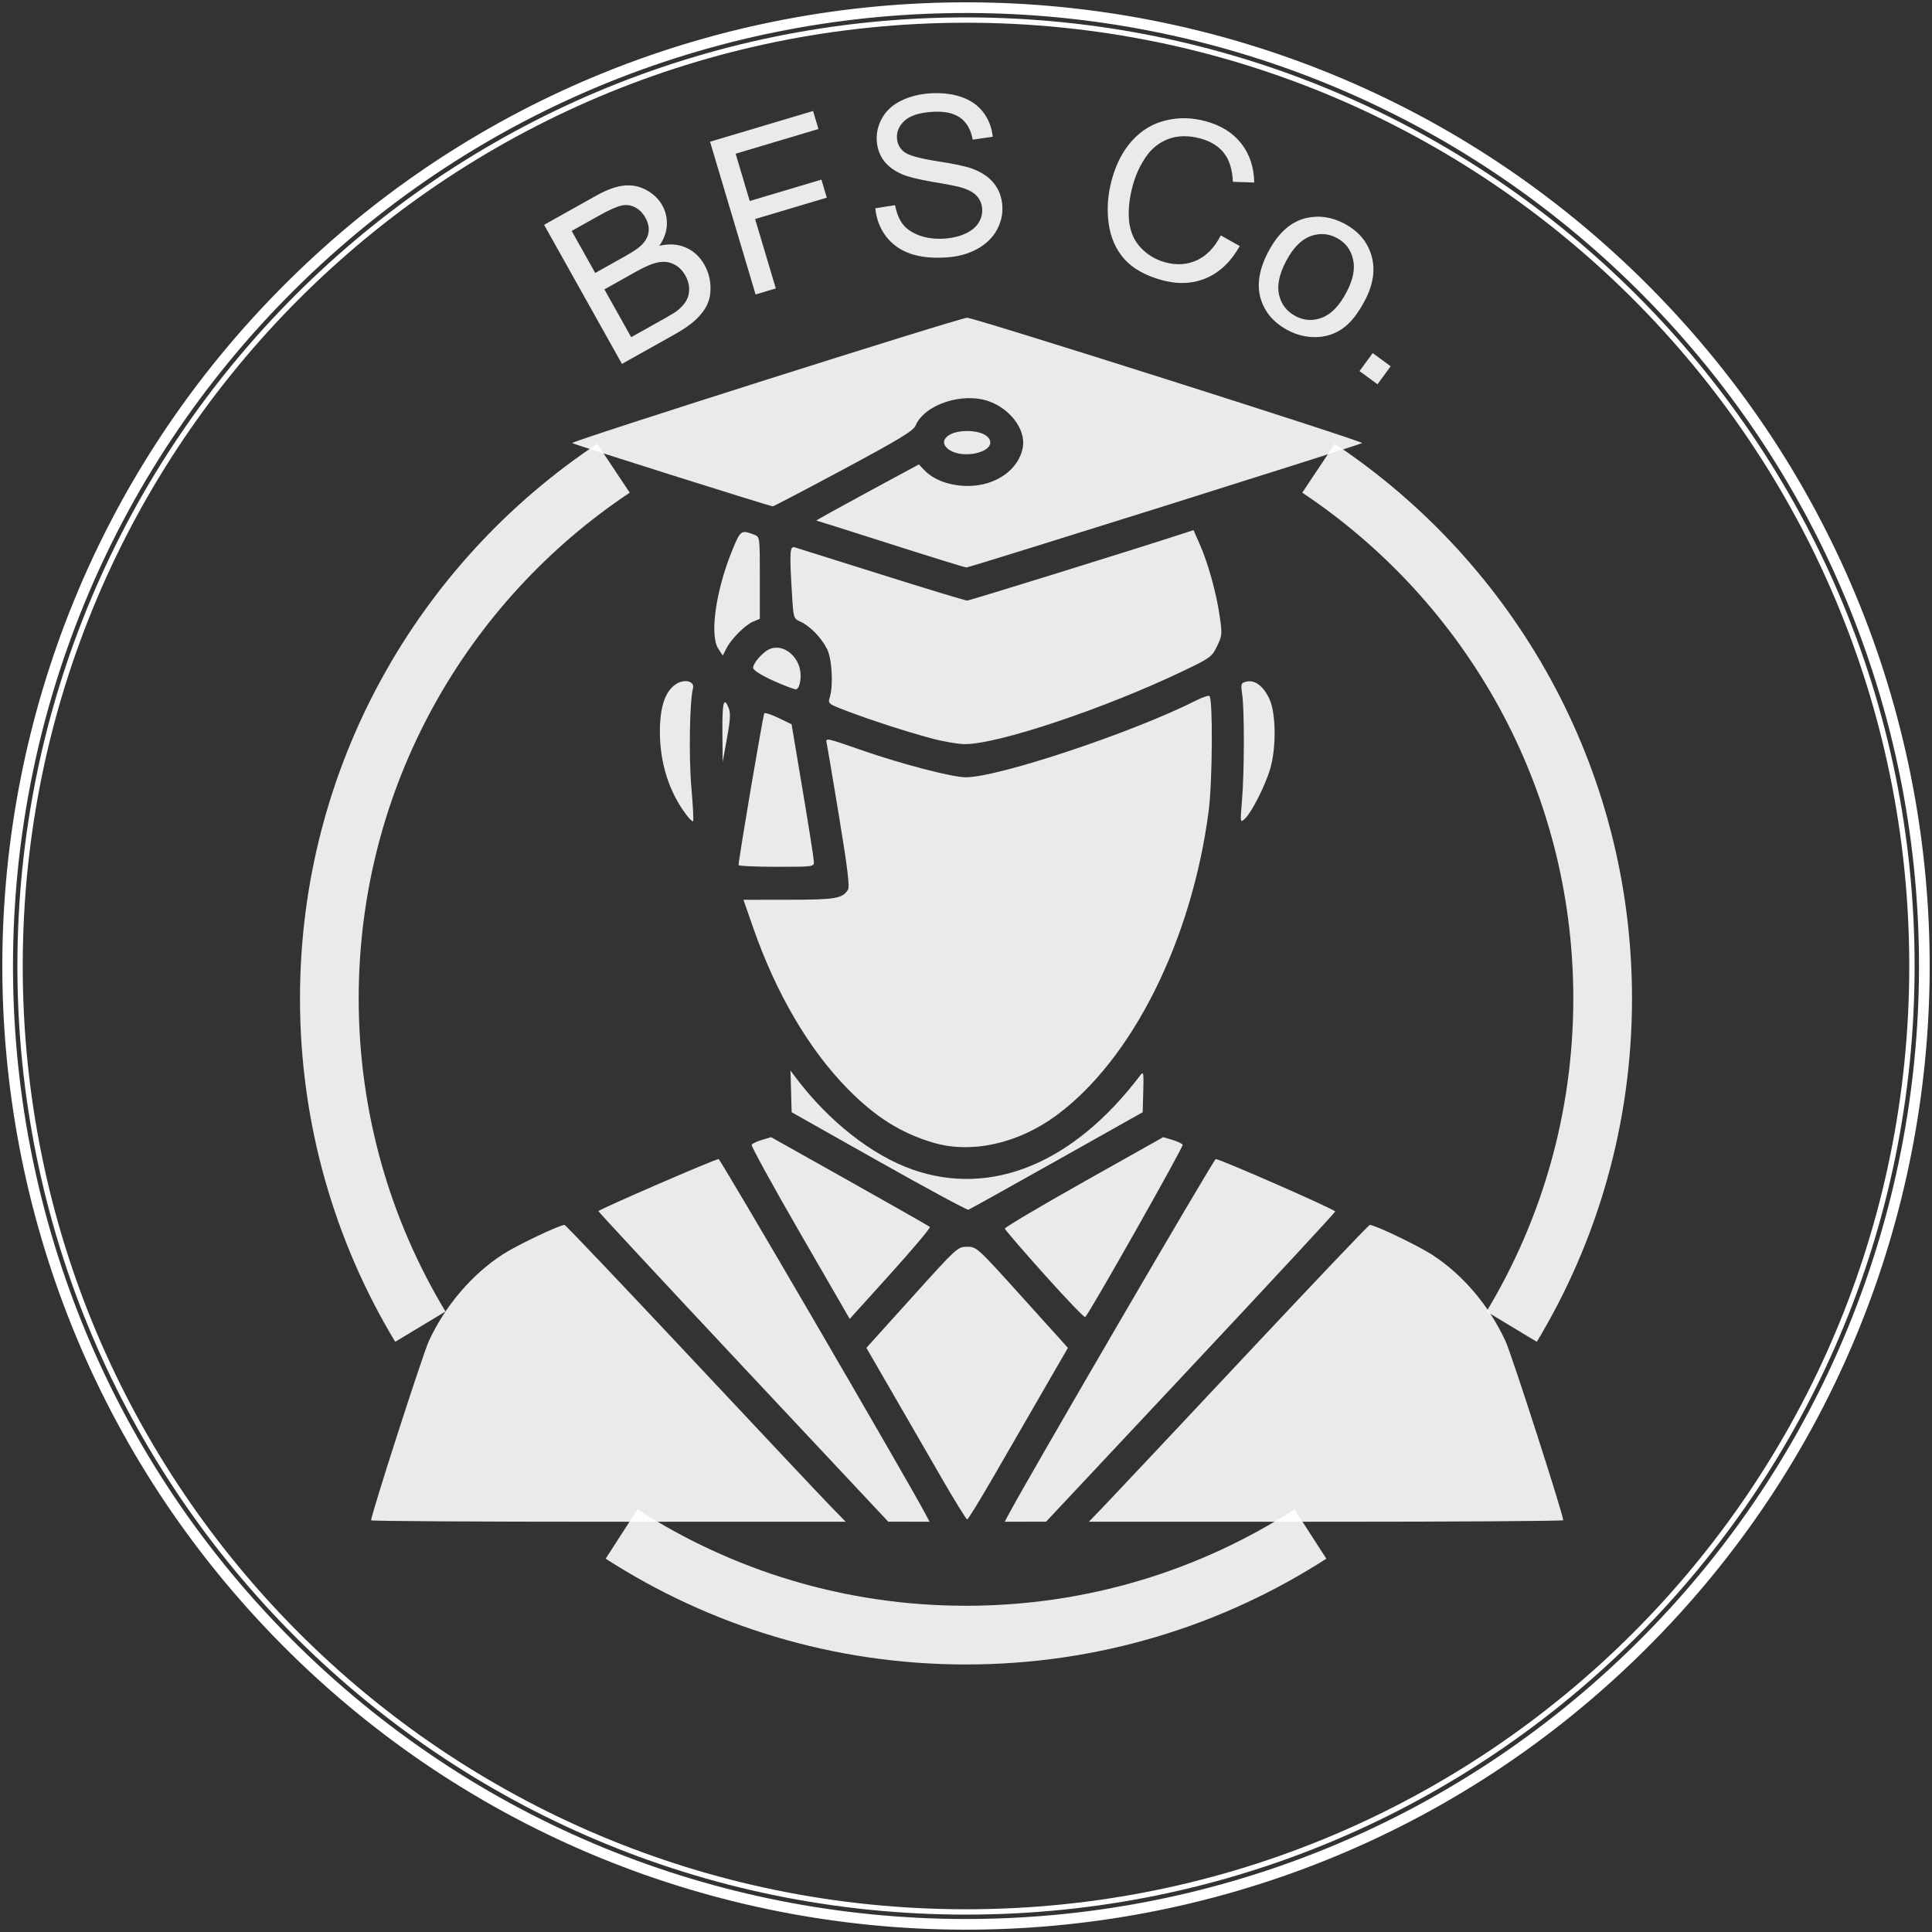 <svg width="362" height="362" viewBox="0 0 362 362" fill="none" xmlns="http://www.w3.org/2000/svg">
<rect x="0" y="0" width="362" height="362" fill="#333333" stroke="none"/>
<g clip-path="url(#clip0_181_678)">
<path d="M69.532 284.866C69.532 283.805 79.194 253.805 80.34 251.311C83.382 244.681 88.417 238.775 94.235 235.012C96.853 233.319 104.84 229.513 105.776 229.513C105.961 229.513 116.584 240.687 129.383 254.344C142.183 268.001 153.961 280.516 155.557 282.155L158.459 285.135H113.996C89.54 285.135 69.532 285.014 69.532 284.866ZM139.28 256.153C124.348 240.222 112.131 227.074 112.131 226.934C112.131 226.647 133.962 217.183 134.645 217.174C134.989 217.17 169.976 277.199 173.392 283.655L174.175 285.135L170.302 285.126L166.429 285.117L139.28 256.153ZM189.042 283.655C192.458 277.199 227.446 217.17 227.79 217.174C228.654 217.186 250.217 226.65 250.179 227.002C250.158 227.199 237.961 240.356 223.073 256.239L196.006 285.117L192.132 285.126L188.259 285.135L189.042 283.655ZM207.098 281.934C208.79 280.174 220.555 267.659 233.244 254.123C245.932 240.587 256.466 229.513 256.653 229.513C257.614 229.513 265.605 233.334 268.328 235.095C274.078 238.814 279.035 244.652 282.098 251.311C283.259 253.833 292.903 283.766 292.903 284.845C292.903 285.004 272.905 285.135 248.463 285.135H204.023L207.098 281.934ZM176.254 276.637C173.698 272.206 169.521 264.973 166.972 260.564L162.337 252.547L170.88 243.077C179.34 233.697 179.44 233.606 181.217 233.606C182.995 233.606 183.094 233.697 191.555 243.077L200.098 252.547L195.463 260.564C192.913 264.973 188.736 272.206 186.18 276.637C183.624 281.068 181.391 284.693 181.217 284.693C181.043 284.693 178.81 281.068 176.254 276.637ZM149.9 231.007C144.778 222.142 140.698 214.708 140.835 214.488C140.971 214.267 141.847 213.858 142.781 213.577L144.48 213.069L159.206 221.338C167.307 225.885 174.066 229.734 174.228 229.891C174.39 230.047 171.077 233.989 166.867 238.65L159.212 247.126L149.9 231.007ZM195.712 238.834C191.665 234.314 188.319 230.435 188.276 230.212C188.233 229.99 194.894 226.041 203.077 221.438L217.956 213.069L219.654 213.578C220.587 213.858 221.464 214.268 221.6 214.489C221.805 214.82 204.231 245.901 203.343 246.78C203.192 246.929 199.758 243.353 195.712 238.834ZM164.663 217.609L148.33 208.4L148.222 204.499L148.114 200.598L149.105 201.914C155.251 210.078 163.402 216.492 171.011 219.15C185.799 224.317 201.198 217.936 213.652 201.481C214.263 200.674 214.311 200.933 214.213 204.499L214.105 208.4L197.992 217.461C189.13 222.444 181.681 226.588 181.438 226.67C181.195 226.751 173.647 222.674 164.663 217.609ZM174.816 214.091C168.801 212.295 164.031 209.296 158.894 204.083C151.58 196.659 145.429 186.18 141.108 173.78L139.3 168.593L147.788 168.587C156.51 168.58 157.856 168.354 158.873 166.726C159.233 166.151 158.827 162.779 157.225 153.041C156.057 145.935 154.999 139.684 154.874 139.151C154.659 138.231 154.969 138.295 160.98 140.401C168.695 143.105 178.366 145.638 180.971 145.638C187.1 145.638 212.353 137.212 224.169 131.225C225.359 130.622 226.462 130.257 226.619 130.414C227.277 131.069 227.174 146.507 226.476 151.89C223.33 176.168 212.153 198.525 197.926 209C190.729 214.298 181.97 216.227 174.816 214.091ZM138.388 162.082C138.363 161.143 142.983 133.897 143.209 133.653C143.355 133.495 144.564 133.892 145.896 134.535L148.318 135.706L150.393 148.066C151.535 154.864 152.481 160.874 152.496 161.42C152.523 162.41 152.499 162.413 145.46 162.413C141.575 162.413 138.393 162.264 138.388 162.082ZM128.559 152.62C125.381 148.387 123.671 143.037 123.644 137.251C123.623 132.503 124.611 129.529 126.654 128.19C128.253 127.142 130.205 127.634 129.844 128.994C129.213 131.376 129.043 141.842 129.544 147.553C129.838 150.913 129.984 153.757 129.868 153.873C129.752 153.989 129.163 153.425 128.559 152.62ZM232.722 149.821C233.161 144.53 233.177 132.993 232.75 130.084C232.461 128.112 232.506 127.977 233.541 127.717C235.114 127.322 236.75 128.563 237.865 130.998C239.094 133.679 239.153 140.154 237.986 144.093C237.054 147.239 234.477 152.306 233.238 153.427C232.361 154.22 232.359 154.203 232.722 149.821ZM135.356 137.141C135.308 131.58 135.638 130.361 136.552 132.726C136.907 133.646 136.825 135.009 136.212 138.354L135.404 142.769L135.356 137.141ZM174.375 138.313C169.511 136.99 163.168 134.93 158.557 133.176C155.201 131.9 155.11 131.827 155.467 130.693C156.162 128.484 155.891 123.468 154.977 121.622C153.939 119.524 151.733 117.255 149.977 116.478C148.685 115.905 148.672 115.866 148.392 111.277C147.916 103.504 147.985 102.281 148.881 102.544C149.306 102.669 156.621 104.967 165.135 107.651C173.65 110.334 180.884 112.53 181.21 112.53C181.676 112.53 213.028 102.796 221.735 99.948L223.626 99.33L224.744 101.846C226.316 105.386 227.896 111.031 228.518 115.333C229.022 118.819 228.999 119.096 228.037 121.083C227.071 123.079 226.791 123.284 221.669 125.734C206.889 132.806 186.823 139.51 180.691 139.426C179.402 139.408 176.56 138.907 174.375 138.313ZM145.019 127.603C142.739 126.584 141.21 125.632 141.122 125.177C141.042 124.766 141.668 123.738 142.512 122.894C143.656 121.751 144.426 121.359 145.531 121.359C147.381 121.359 149.228 122.973 149.817 125.104C150.259 126.707 149.914 128.933 149.188 129.154C148.959 129.224 147.082 128.526 145.019 127.603ZM134.594 121.559C132.925 119.006 134.122 110.605 137.231 103.039C138.757 99.325 138.859 99.254 141.322 100.191C142.37 100.589 142.37 100.593 142.37 108.271V115.954L141.108 116.477C139.614 117.096 136.999 119.73 136.079 121.544L135.425 122.832L134.594 121.559ZM166.87 101.935C159.344 99.53 153.086 97.552 152.965 97.539C152.843 97.526 157.114 95.153 162.456 92.267L172.168 87.019L173.23 88.132C174.94 89.922 177.96 91.025 181.236 91.055C186.531 91.103 190.967 87.989 191.657 83.739C192.185 80.485 189.315 76.627 185.301 75.196C180.345 73.427 173.217 75.787 171.542 79.75C171.126 80.736 168.575 82.283 158.07 87.919C150.943 91.743 144.965 94.872 144.785 94.872C144.308 94.872 107.809 83.358 107.211 83.019C106.725 82.743 179.863 59.537 181.217 59.537C182.575 59.537 255.709 82.744 255.223 83.021C254.429 83.473 181.636 106.352 181.065 106.328C180.784 106.317 174.397 104.34 166.87 101.935ZM178.001 84.376C175.531 82.848 177.388 80.759 181.217 80.759C183.621 80.759 185.366 81.563 185.538 82.749C185.838 84.816 180.555 85.957 178.001 84.376Z" fill="white" fill-opacity="0.898"/>
<path d="M358.241 181C358.241 278.887 278.887 358.241 181 358.241C83.113 358.241 3.759 278.887 3.759 181C3.759 83.113 83.113 3.759 181 3.759C278.887 3.759 358.241 83.113 358.241 181Z" stroke="white"/>
<path d="M54.444 53.614C124.798 -16.281 238.492 -15.909 308.387 54.444C378.282 124.798 377.91 238.492 307.556 308.387C237.203 378.282 123.509 377.91 53.614 307.556C-16.281 237.203 -15.91 123.509 54.444 53.614Z" stroke="white" stroke-width="2"/>
<path fill-rule="evenodd" clip-rule="evenodd" d="M56.209 187.084C56.209 143.714 78.338 105.515 111.895 83.159L117.994 92.313C87.368 112.717 67.21 147.547 67.21 187.084C67.21 208.55 73.148 228.613 83.47 245.737L74.049 251.415C62.723 232.625 56.209 210.607 56.209 187.084ZM294.791 187.084C294.791 147.547 274.632 112.717 244.006 92.313L250.105 83.159C283.662 105.515 305.791 143.714 305.791 187.084C305.791 210.607 299.277 232.625 287.951 251.415L278.53 245.737C288.852 228.613 294.791 208.55 294.791 187.084ZM181 311.874C156.134 311.874 132.952 304.596 113.486 292.051L119.445 282.805C137.187 294.239 158.31 300.874 181 300.874C203.69 300.874 224.813 294.239 242.555 282.805L248.514 292.051C229.048 304.596 205.866 311.874 181 311.874Z" fill="white" fill-opacity="0.898"/>
<path d="M175.815 17.451C175.293 17.442 174.756 17.456 174.204 17.494C172.199 17.633 170.4 18.097 168.807 18.888C167.215 19.678 166.037 20.761 165.274 22.134C164.51 23.493 164.18 24.924 164.284 26.428C164.379 27.797 164.81 29.012 165.578 30.076C166.358 31.124 167.484 31.972 168.958 32.619C170.096 33.126 172.056 33.617 174.839 34.092C177.62 34.553 179.422 34.913 180.243 35.169C181.522 35.557 182.457 36.084 183.047 36.751C183.637 37.405 183.964 38.199 184.028 39.134C184.092 40.055 183.867 40.929 183.352 41.754C182.85 42.565 182.038 43.233 180.918 43.76C179.797 44.286 178.485 44.601 176.981 44.705C175.288 44.822 173.743 44.636 172.348 44.147C170.952 43.644 169.896 42.941 169.18 42.037C168.477 41.119 167.986 39.922 167.707 38.444L164.01 39.026C164.202 41.014 164.867 42.764 166.006 44.278C167.158 45.778 168.669 46.858 170.539 47.519C172.422 48.178 174.712 48.414 177.408 48.228C179.535 48.081 181.418 47.563 183.058 46.674C184.711 45.771 185.943 44.59 186.755 43.132C187.565 41.66 187.916 40.132 187.806 38.546C187.696 36.948 187.186 35.568 186.275 34.405C185.364 33.229 184.013 32.302 182.224 31.622C180.994 31.162 178.749 30.684 175.488 30.188C172.24 29.677 170.213 29.102 169.407 28.464C168.587 27.826 168.14 26.973 168.066 25.902C167.981 24.669 168.451 23.581 169.475 22.639C170.511 21.683 172.222 21.123 174.606 20.958C176.896 20.8 178.657 21.162 179.888 22.044C181.133 22.924 181.922 24.299 182.255 26.168L186.015 25.622C185.827 23.879 185.232 22.349 184.229 21.029C183.226 19.71 181.853 18.756 180.111 18.169C178.813 17.717 177.381 17.478 175.815 17.451ZM152.348 20.798L133.042 26.555L141.576 55.173L145.363 54.043L141.486 41.043L154.916 37.037L153.91 33.66L140.479 37.665L137.836 28.803L153.355 24.175L152.348 20.798ZM222.13 22.156C220.884 22.13 219.652 22.265 218.432 22.56C216.009 23.139 213.916 24.392 212.154 26.32C210.408 28.238 209.127 30.697 208.311 33.698C207.563 36.45 207.368 39.163 207.725 41.835C208.095 44.511 209.077 46.748 210.671 48.547C212.281 50.336 214.639 51.653 217.745 52.497C220.746 53.313 223.505 53.182 226.021 52.107C228.553 51.023 230.645 49.023 232.296 46.108L228.745 44.108C227.561 46.39 226.062 47.946 224.246 48.775C222.43 49.604 220.454 49.729 218.318 49.148C216.562 48.671 215.053 47.775 213.792 46.461C212.53 45.147 211.788 43.481 211.562 41.464C211.353 39.437 211.582 37.198 212.248 34.747C212.764 32.847 213.567 31.088 214.654 29.47C215.745 27.838 217.174 26.693 218.944 26.034C220.726 25.378 222.725 25.352 224.94 25.954C226.866 26.478 228.335 27.391 229.346 28.693C230.357 29.995 230.912 31.785 231.01 34.064L235.005 34.2C234.955 31.329 234.147 28.893 232.58 26.891C231.014 24.889 228.789 23.496 225.905 22.712C224.634 22.367 223.376 22.181 222.13 22.156ZM117.511 34.738C117.326 34.744 117.141 34.756 116.953 34.775C115.458 34.912 113.714 35.538 111.724 36.653L101.948 42.127L116.536 68.183L126.473 62.62C128.132 61.691 129.45 60.767 130.428 59.846C131.412 58.906 132.124 57.939 132.564 56.945C133.004 55.952 133.186 54.792 133.112 53.464C133.043 52.117 132.667 50.833 131.983 49.613C131.134 48.096 129.972 47.019 128.495 46.383C127.03 45.74 125.379 45.629 123.545 46.05C124.427 44.762 124.895 43.457 124.949 42.135C125.002 40.813 124.717 39.596 124.094 38.482C123.424 37.285 122.44 36.334 121.143 35.628C120.012 34.995 118.801 34.698 117.511 34.738ZM117.164 38.422C117.82 38.393 118.442 38.541 119.032 38.865C119.811 39.284 120.444 39.926 120.928 40.791C121.439 41.704 121.638 42.588 121.526 43.445C121.426 44.294 121.01 45.095 120.279 45.847C119.729 46.42 118.689 47.134 117.16 47.99L111.526 51.145L107.117 43.271L112.326 40.354C114.198 39.306 115.589 38.691 116.498 38.509C116.724 38.461 116.946 38.431 117.164 38.422ZM246.558 40.608C245.961 40.632 245.364 40.713 244.765 40.85C241.895 41.513 239.523 43.615 237.649 47.156C235.941 50.386 235.455 53.294 236.192 55.88C236.94 58.473 238.653 60.477 241.329 61.894C242.998 62.776 244.741 63.199 246.559 63.162C248.388 63.131 250.04 62.607 251.516 61.59C253.009 60.567 254.407 58.825 255.709 56.364C257.315 53.327 257.738 50.509 256.977 47.91C256.223 45.299 254.532 43.297 251.903 41.907C250.13 40.968 248.348 40.535 246.558 40.608ZM247.393 43.864C248.441 43.812 249.471 44.054 250.483 44.59C252.08 45.434 253.089 46.751 253.509 48.541C253.948 50.325 253.542 52.399 252.291 54.764C250.964 57.273 249.443 58.857 247.727 59.516C246.011 60.175 244.348 60.08 242.739 59.228C241.119 58.371 240.095 57.054 239.668 55.277C239.248 53.487 239.685 51.367 240.981 48.918C242.276 46.47 243.779 44.922 245.488 44.275C246.13 44.032 246.764 43.895 247.393 43.864ZM124.474 49.059C125.095 49.08 125.687 49.23 126.251 49.508C127.147 49.94 127.867 50.642 128.411 51.613C128.875 52.443 129.115 53.274 129.13 54.106C129.138 54.927 128.968 55.651 128.62 56.282C128.273 56.912 127.741 57.521 127.027 58.107C126.623 58.442 125.865 58.922 124.751 59.545L118.264 63.178L113.247 54.22L119.274 50.846C120.933 49.917 122.283 49.355 123.326 49.16C123.719 49.08 124.102 49.047 124.474 49.059ZM257.203 66.161L254.736 69.531L258.105 71.998L260.572 68.629L257.203 66.161Z" fill="white" fill-opacity="0.898"/>
</g>
<defs>
<clipPath id="clip0_181_678">
<rect width="362" height="362" fill="white"/>
</clipPath>
</defs>
</svg>
